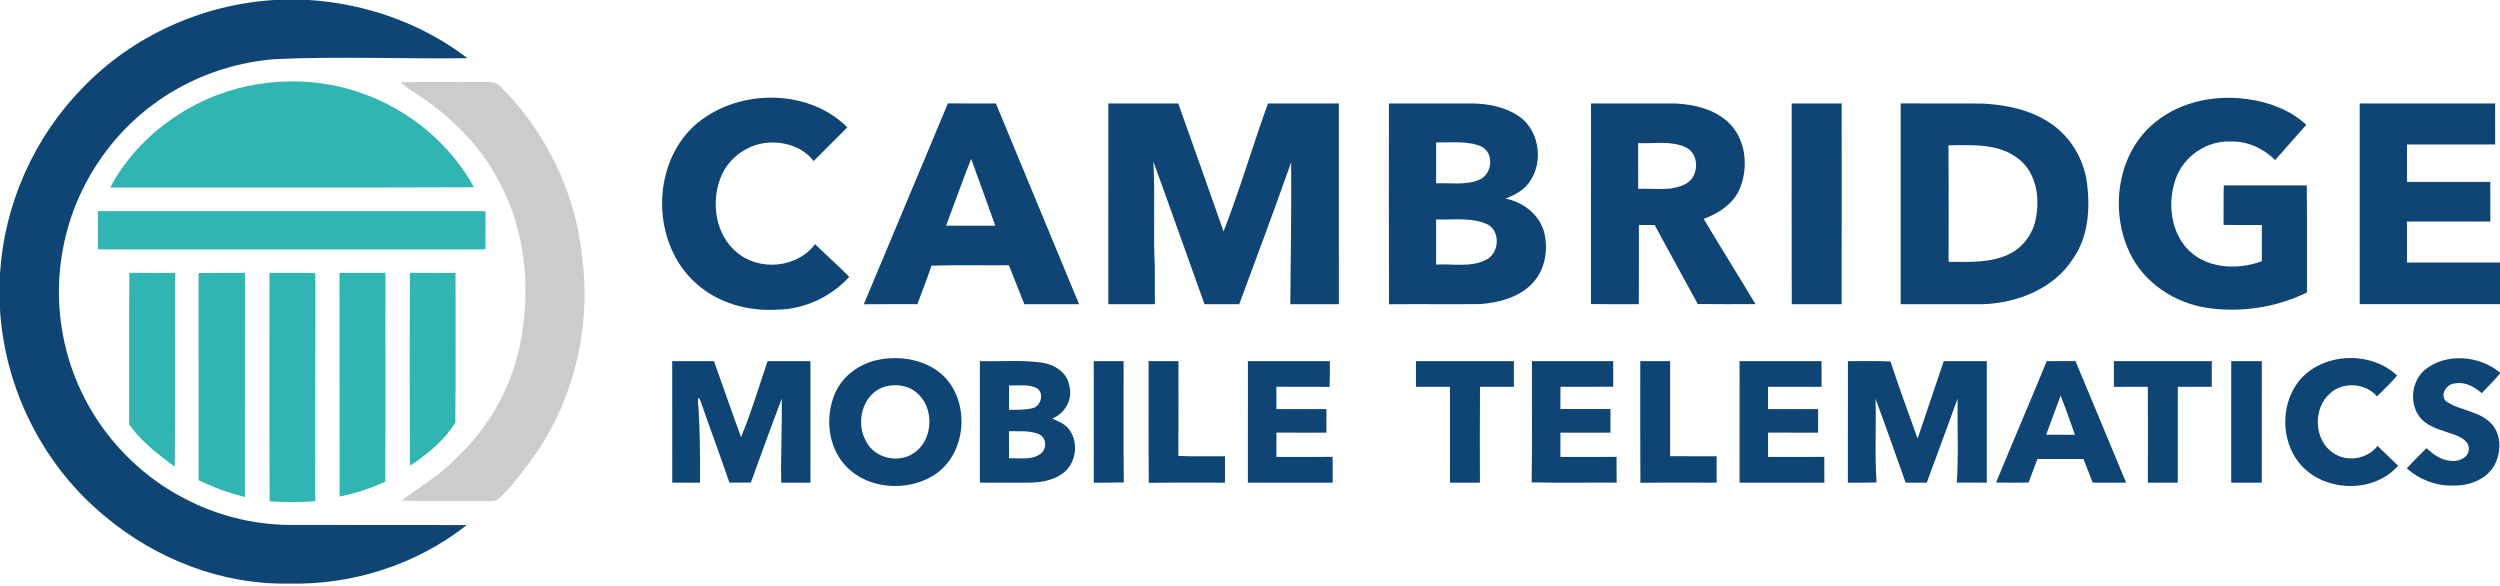 <?xml version="1.0" encoding="UTF-8" ?>
<!--Vectorized by Wikimedia Commons Contributors 2024 - public domain image, Trademark rights might apply-->
<!DOCTYPE svg PUBLIC "-//W3C//DTD SVG 1.1//EN" "http://www.w3.org/Graphics/SVG/1.1/DTD/svg11.dtd">
<svg width="900pt" height="211pt" viewBox="0 0 900 211" version="1.1" xmlns="http://www.w3.org/2000/svg">
  <g/>
  <g>
    <path fill="#0e4574" opacity="1.00" d=" M 98.75 0.00 L 111.29 0.00 C 131.76 1.34 151.95 8.42 168.28 20.95 C 145.14 21.25 122.01 20.22 98.89 21.29 C 83.77 22.51 68.96 27.73 56.58 36.55 C 39.09 48.85 26.70 68.13 22.74 89.14 C 19.75 104.45 21.16 120.59 26.78 135.15 C 34.02 154.16 48.48 170.31 66.60 179.56 C 78.10 185.57 91.01 188.83 103.98 188.98 C 125.33 189.04 146.68 188.95 168.03 189.02 C 149.99 203.27 126.88 210.66 103.94 210.09 C 79.96 210.54 56.31 201.34 38.00 186.04 C 15.69 167.86 1.74 140.15 0.00 111.46 L 0.00 98.48 C 1.53 73.60 12.24 49.47 29.69 31.68 C 47.65 12.91 72.86 1.57 98.75 0.00 Z"/>
    <path fill="#0e4574" opacity="1.00" d=" M 249.54 45.62 C 264.42 31.91 290.51 31.35 305.04 45.84 C 301.01 49.90 296.95 53.93 292.91 57.98 C 289.01 52.86 282.13 50.76 275.90 51.42 C 268.51 52.17 261.81 57.35 259.27 64.33 C 255.96 73.23 257.64 84.53 265.20 90.80 C 273.29 97.73 286.96 96.55 293.41 87.90 C 297.48 91.85 301.74 95.62 305.72 99.66 C 299.18 106.85 289.71 111.28 279.96 111.48 C 269.35 112.16 258.22 109.09 250.31 101.76 C 234.73 87.62 234.28 60.16 249.54 45.62 Z"/>
    <path fill="#0e4574" opacity="1.00" d=" M 775.94 43.95 C 785.21 36.40 797.82 34.02 809.46 35.74 C 817.06 36.81 824.57 39.68 830.28 44.92 C 826.50 49.12 822.82 53.40 819.06 57.62 C 814.82 53.43 809.03 50.73 803.00 50.95 C 794.45 50.57 786.17 56.23 783.29 64.27 C 780.39 72.37 781.22 82.33 786.93 89.05 C 793.57 96.72 805.27 97.42 814.27 94.03 C 814.23 89.69 814.25 85.34 814.25 81.00 C 809.66 80.99 805.07 81.02 800.48 80.97 C 800.53 76.23 800.42 71.48 800.57 66.74 C 810.53 66.76 820.49 66.74 830.45 66.75 C 830.57 79.60 830.47 92.45 830.50 105.30 C 819.57 110.65 806.94 112.59 794.90 110.88 C 782.95 109.23 771.65 101.77 766.55 90.66 C 759.41 75.34 762.34 54.79 775.94 43.95 Z"/>
    <path fill="#0e4574" opacity="1.00" d=" M 341.25 37.21 C 347.00 37.30 352.76 37.23 358.52 37.26 C 368.45 61.36 378.54 85.39 388.46 109.50 C 381.90 109.51 375.34 109.50 368.77 109.50 C 366.92 104.83 365.06 100.16 363.20 95.50 C 353.91 95.59 344.62 95.32 335.34 95.64 C 333.79 100.32 331.94 104.88 330.25 109.50 C 323.83 109.51 317.40 109.47 310.97 109.53 C 321.01 85.40 331.21 61.34 341.25 37.21 M 340.60 81.23 C 346.50 81.27 352.40 81.25 358.30 81.24 C 355.48 73.20 352.49 65.22 349.62 57.19 C 346.46 65.14 343.63 73.22 340.60 81.23 Z"/>
    <path fill="#0e4574" opacity="1.00" d=" M 399.01 37.25 C 407.39 37.26 415.78 37.25 424.17 37.25 C 429.60 52.61 435.12 67.94 440.48 83.32 C 446.39 68.19 450.94 52.53 456.47 37.25 C 464.98 37.25 473.49 37.25 481.99 37.25 C 482.01 61.33 482.00 85.42 482.00 109.50 C 476.17 109.50 470.33 109.50 464.51 109.50 C 464.69 92.47 464.91 75.42 464.82 58.39 C 458.80 75.51 452.42 92.50 446.12 109.52 C 441.95 109.49 437.78 109.50 433.62 109.50 C 427.43 92.40 421.45 75.22 415.20 58.15 C 415.91 70.73 415.13 83.35 415.72 95.94 C 415.81 100.46 415.71 104.98 415.76 109.50 C 410.18 109.50 404.59 109.51 399.00 109.50 C 399.00 85.41 398.99 61.33 399.01 37.25 Z"/>
    <path fill="#0e4574" opacity="1.00" d=" M 500.01 37.25 C 509.99 37.25 519.98 37.25 529.97 37.24 C 535.94 37.33 542.14 38.53 547.08 42.07 C 554.90 47.63 555.88 60.41 549.20 67.21 C 547.18 69.21 544.61 70.50 541.99 71.50 C 548.17 72.70 553.84 76.96 555.75 83.10 C 557.59 89.66 556.31 97.43 551.34 102.33 C 546.51 107.18 539.47 108.98 532.84 109.47 C 521.91 109.58 510.98 109.43 500.05 109.53 C 499.94 85.44 500.02 61.34 500.01 37.25 M 517.01 51.25 C 516.99 56.17 517.00 61.08 517.00 66.00 C 522.20 65.76 527.73 66.80 532.65 64.66 C 537.28 62.63 537.99 55.05 533.26 52.72 C 528.13 50.56 522.42 51.42 517.01 51.25 M 517.00 79.00 C 517.00 84.42 517.00 89.83 517.00 95.25 C 522.94 94.89 529.36 96.36 534.89 93.57 C 539.58 91.41 540.31 83.81 535.92 80.99 C 530.06 78.05 523.30 79.24 517.00 79.00 Z"/>
    <path fill="#0e4574" opacity="1.00" d=" M 572.76 37.25 C 582.86 37.27 592.96 37.22 603.06 37.26 C 609.82 37.57 616.96 39.24 622.08 43.93 C 628.45 49.79 629.55 59.80 626.46 67.57 C 624.25 73.24 618.84 76.80 613.32 78.78 C 619.45 89.07 625.81 99.21 631.97 109.48 C 625.04 109.49 618.12 109.55 611.20 109.45 C 606.06 99.95 600.77 90.53 595.69 81.00 C 593.79 81.00 591.89 81.00 590.00 81.00 C 589.98 90.50 590.03 100.01 589.98 109.51 C 584.23 109.47 578.49 109.56 572.75 109.45 C 572.75 85.39 572.74 61.32 572.76 37.25 M 589.74 51.50 C 589.76 57.00 589.74 62.50 589.75 67.99 C 595.50 67.70 601.80 69.06 607.05 66.08 C 611.71 63.47 611.87 55.54 606.99 53.09 C 601.63 50.51 595.47 51.82 589.74 51.50 Z"/>
    <path fill="#0e4574" opacity="1.00" d=" M 645.01 37.25 C 651.00 37.25 657.00 37.25 662.99 37.25 C 662.99 61.34 663.04 85.43 662.97 109.52 C 656.98 109.49 651.00 109.49 645.03 109.52 C 644.97 85.43 645.01 61.34 645.01 37.25 Z"/>
    <path fill="#0e4574" opacity="1.00" d=" M 684.23 37.23 C 694.15 37.30 704.08 37.18 714.00 37.29 C 722.33 37.76 730.88 39.53 737.93 44.22 C 745.35 49.06 750.28 57.37 751.35 66.13 C 752.47 75.13 751.81 84.91 746.61 92.65 C 739.83 103.69 726.56 109.06 714.02 109.50 C 704.09 109.51 694.16 109.50 684.23 109.50 C 684.26 85.41 684.26 61.32 684.23 37.23 M 701.45 52.31 C 701.57 66.29 701.47 80.27 701.50 94.26 C 709.05 94.27 717.11 94.81 723.99 91.11 C 729.19 88.35 732.54 82.84 733.18 77.05 C 734.19 69.98 732.65 61.83 726.72 57.23 C 719.65 51.57 709.97 52.21 701.45 52.31 Z"/>
    <path fill="#0e4574" opacity="1.00" d=" M 849.49 37.24 C 865.74 37.26 881.99 37.25 898.24 37.25 C 898.25 42.17 898.25 47.08 898.25 52.00 C 887.67 52.00 877.09 52.00 866.51 52.00 C 866.49 56.50 866.49 61.00 866.51 65.50 C 876.50 65.50 886.50 65.49 896.50 65.50 C 896.50 70.25 896.49 75.00 896.52 79.74 C 886.51 79.76 876.51 79.75 866.50 79.74 C 866.50 84.66 866.49 89.58 866.51 94.50 C 877.67 94.50 888.83 94.50 900.00 94.50 L 900.00 109.49 C 883.17 109.51 866.33 109.51 849.50 109.49 C 849.49 85.41 849.50 61.33 849.49 37.24 Z"/>
    <path fill="#0e4574" opacity="1.00" d=" M 315.46 129.68 C 324.00 127.76 333.82 129.40 340.15 135.80 C 349.09 145.28 347.90 162.55 337.29 170.33 C 327.06 177.66 310.77 176.35 303.02 166.01 C 297.72 158.89 297.19 148.82 300.93 140.89 C 303.70 135.15 309.33 131.13 315.46 129.68 M 318.26 139.27 C 310.38 141.88 307.85 152.31 311.90 159.07 C 315.00 165.04 323.56 166.90 329.01 163.09 C 336.14 158.33 336.48 146.49 329.80 141.20 C 326.66 138.57 322.08 138.14 318.26 139.27 Z"/>
    <path fill="#0e4574" opacity="1.00" d=" M 826.99 137.99 C 835.07 126.93 853.14 125.89 862.95 135.20 C 860.73 137.87 858.18 140.24 855.73 142.70 C 851.55 137.81 843.38 137.31 838.69 141.71 C 832.56 147.19 833.01 158.55 840.02 163.12 C 845.01 166.48 852.23 165.29 855.92 160.54 C 858.37 162.93 860.88 165.25 863.31 167.66 C 854.28 178.01 836.00 177.13 827.57 166.50 C 821.27 158.48 821.09 146.27 826.99 137.99 Z"/>
    <path fill="#0e4574" opacity="1.00" d=" M 873.07 133.02 C 880.80 126.91 892.58 128.01 900.00 134.13 L 900.00 134.48 C 897.92 136.93 895.66 139.21 893.44 141.54 C 890.78 139.31 887.54 137.35 883.92 138.03 C 880.90 138.06 878.22 141.97 880.53 144.43 C 885.48 147.86 892.28 147.85 896.66 152.28 C 900.69 156.34 900.52 163.06 897.82 167.80 C 894.78 172.82 888.60 174.97 882.96 174.80 C 876.89 174.97 870.93 172.62 866.43 168.60 C 868.73 166.12 871.13 163.74 873.53 161.35 C 875.91 163.50 878.63 165.57 881.95 165.87 C 884.66 166.31 888.38 165.15 888.75 161.99 C 889.15 159.55 886.91 157.94 884.98 157.05 C 880.60 155.19 875.52 154.51 871.96 151.10 C 867.10 146.25 867.82 137.31 873.07 133.02 Z"/>
    <path fill="#0e4574" opacity="1.00" d=" M 242.00 130.00 C 247.00 130.00 252.01 130.00 257.02 130.00 C 260.28 139.11 263.44 148.27 266.78 157.36 C 270.49 148.46 273.23 139.14 276.34 130.00 C 281.48 130.00 286.61 129.99 291.75 130.01 C 291.76 144.59 291.73 159.18 291.77 173.77 C 288.25 173.74 284.74 173.74 281.23 173.77 C 281.05 163.67 281.59 153.57 281.42 143.48 C 277.66 153.53 273.94 163.60 270.32 173.71 C 267.74 173.75 265.16 173.76 262.58 173.73 C 259.28 164.01 255.67 154.40 252.31 144.70 C 252.23 144.19 251.34 142.35 251.24 143.99 C 252.02 153.88 252.05 163.83 251.99 173.75 C 248.66 173.75 245.33 173.75 242.01 173.75 C 241.99 159.17 242.00 144.58 242.00 130.00 Z"/>
    <path fill="#0e4574" opacity="1.00" d=" M 352.75 130.00 C 360.14 130.20 367.58 129.51 374.92 130.52 C 379.47 131.14 384.28 134.02 384.96 138.94 C 386.30 143.85 383.37 148.84 378.78 150.69 C 380.66 151.56 382.73 152.28 384.21 153.81 C 388.57 158.39 387.72 166.74 382.58 170.42 C 378.99 173.10 374.35 173.73 369.99 173.76 C 364.24 173.75 358.50 173.74 352.76 173.75 C 352.74 159.17 352.75 144.59 352.75 130.00 M 363.26 138.77 C 363.25 141.69 363.24 144.61 363.25 147.53 C 366.15 147.48 369.12 147.67 371.95 146.88 C 374.85 146.00 375.96 141.47 373.28 139.74 C 370.18 138.18 366.58 138.88 363.26 138.77 M 363.23 155.23 C 363.25 158.48 363.25 161.73 363.25 164.99 C 366.96 164.82 371.22 165.75 374.46 163.47 C 377.05 161.76 376.82 157.30 373.81 156.20 C 370.45 154.91 366.76 155.34 363.23 155.23 Z"/>
    <path fill="#0e4574" opacity="1.00" d=" M 393.75 130.00 C 397.33 130.00 400.91 130.00 404.50 130.00 C 404.55 144.56 404.40 159.12 404.57 173.67 C 400.97 173.78 397.36 173.76 393.76 173.75 C 393.74 159.16 393.75 144.58 393.75 130.00 Z"/>
    <path fill="#0e4574" opacity="1.00" d=" M 413.50 130.00 C 417.08 130.00 420.66 130.00 424.25 130.00 C 424.23 141.39 424.30 152.77 424.21 164.15 C 429.80 164.35 435.40 164.21 440.99 164.25 C 441.00 167.41 441.00 170.58 440.99 173.75 C 431.85 173.78 422.70 173.67 413.56 173.82 C 413.42 159.21 413.53 144.61 413.50 130.00 Z"/>
    <path fill="#0e4574" opacity="1.00" d=" M 449.25 130.01 C 459.08 129.99 468.91 130.00 478.75 130.01 C 478.77 133.11 478.77 136.21 478.65 139.31 C 472.27 139.18 465.89 139.30 459.50 139.23 C 459.50 141.91 459.50 144.58 459.50 147.26 C 465.51 147.24 471.51 147.25 477.52 147.26 C 477.50 150.09 477.49 152.93 477.50 155.76 C 471.50 155.73 465.50 155.76 459.50 155.74 C 459.50 158.66 459.50 161.58 459.50 164.50 C 466.25 164.50 473.00 164.51 479.75 164.48 C 479.74 167.58 479.74 170.67 479.77 173.77 C 469.59 173.74 459.41 173.74 449.23 173.77 C 449.27 159.18 449.24 144.59 449.25 130.01 Z"/>
    <path fill="#0e4574" opacity="1.00" d=" M 509.75 130.00 C 521.50 130.00 533.25 130.00 545.00 130.00 C 545.00 133.08 545.00 136.17 545.00 139.25 C 540.93 139.25 536.86 139.26 532.80 139.24 C 532.69 150.75 532.76 162.26 532.77 173.77 C 529.18 173.74 525.59 173.75 522.01 173.75 C 521.99 162.25 522.01 150.75 521.99 139.25 C 517.91 139.25 513.83 139.25 509.75 139.25 C 509.74 136.17 509.74 133.08 509.75 130.00 Z"/>
    <path fill="#0e4574" opacity="1.00" d=" M 551.50 130.00 C 561.25 130.00 571.00 129.99 580.75 130.01 C 580.74 133.08 580.74 136.16 580.76 139.23 C 574.43 139.27 568.11 139.24 561.79 139.25 C 561.74 141.92 561.74 144.58 561.75 147.25 C 567.75 147.25 573.76 147.27 579.77 147.23 C 579.74 150.08 579.74 152.92 579.77 155.77 C 573.76 155.73 567.76 155.75 561.76 155.75 C 561.75 158.67 561.74 161.58 561.74 164.50 C 568.48 164.49 575.22 164.52 581.96 164.48 C 582.00 167.57 582.01 170.66 581.99 173.75 C 571.79 173.68 561.60 173.88 551.40 173.65 C 551.62 159.10 551.43 144.55 551.50 130.00 Z"/>
    <path fill="#0e4574" opacity="1.00" d=" M 590.50 130.00 C 594.08 130.00 597.66 130.00 601.25 130.00 C 601.25 141.41 601.24 152.81 601.25 164.22 C 606.83 164.28 612.41 164.24 617.99 164.25 C 618.00 167.41 618.00 170.58 617.99 173.75 C 608.84 173.78 599.69 173.69 590.54 173.80 C 590.44 159.20 590.52 144.60 590.50 130.00 Z"/>
    <path fill="#0e4574" opacity="1.00" d=" M 626.25 130.01 C 636.08 129.99 645.92 130.00 655.75 130.01 C 655.74 133.08 655.74 136.16 655.75 139.24 C 649.33 139.26 642.90 139.24 636.48 139.26 C 636.49 141.92 636.50 144.59 636.50 147.26 C 642.51 147.25 648.52 147.24 654.52 147.26 C 654.49 150.10 654.49 152.93 654.50 155.76 C 648.50 155.73 642.50 155.76 636.50 155.74 C 636.50 158.66 636.50 161.58 636.50 164.50 C 643.25 164.49 650.00 164.51 656.75 164.48 C 656.74 167.58 656.74 170.67 656.77 173.77 C 646.59 173.74 636.41 173.74 626.23 173.77 C 626.27 159.18 626.24 144.59 626.25 130.01 Z"/>
    <path fill="#0e4574" opacity="1.00" d=" M 665.25 130.01 C 670.35 130.04 675.47 129.87 680.57 130.13 C 683.63 139.45 687.05 148.65 690.34 157.89 C 693.42 148.57 696.67 139.31 699.77 130.00 C 704.93 130.00 710.09 130.00 715.25 130.00 C 715.25 144.58 715.25 159.17 715.25 173.75 C 711.64 173.75 708.03 173.76 704.44 173.73 C 705.12 163.67 704.58 153.56 704.74 143.49 C 701.06 153.58 697.37 163.68 693.63 173.75 C 691.10 173.75 688.57 173.75 686.04 173.75 C 682.42 163.69 678.93 153.58 675.19 143.56 C 675.49 153.60 674.85 163.67 675.57 173.69 C 672.12 173.77 668.67 173.75 665.23 173.76 C 665.27 159.18 665.24 144.59 665.25 130.01 Z"/>
    <path fill="#0e4574" opacity="1.00" d=" M 718.58 173.72 C 724.58 159.11 730.85 144.62 736.83 130.00 C 740.27 130.00 743.72 130.00 747.18 129.99 C 753.30 144.56 759.32 159.18 765.41 173.77 C 761.40 173.74 757.39 173.74 753.38 173.76 C 752.27 170.91 751.14 168.08 750.04 165.23 C 744.52 165.27 739.00 165.24 733.48 165.25 C 732.39 168.06 731.32 170.88 730.31 173.72 C 726.39 173.77 722.49 173.77 718.58 173.72 M 741.82 142.40 C 740.15 147.12 738.31 151.78 736.62 156.50 C 740.07 156.49 743.52 156.49 746.98 156.54 C 745.30 151.81 743.70 147.05 741.82 142.40 Z"/>
    <path fill="#0e4574" opacity="1.00" d=" M 761.00 130.00 C 772.75 130.00 784.50 130.00 796.25 130.00 C 796.25 133.09 796.25 136.17 796.25 139.25 C 792.16 139.25 788.08 139.25 784.01 139.25 C 783.99 150.75 784.01 162.25 783.99 173.75 C 780.40 173.75 776.81 173.74 773.23 173.77 C 773.25 162.26 773.28 150.76 773.22 139.25 C 769.14 139.25 765.07 139.25 761.00 139.25 C 760.99 136.17 760.99 133.08 761.00 130.00 Z"/>
    <path fill="#0e4574" opacity="1.00" d=" M 803.25 130.01 C 806.91 130.00 810.58 130.00 814.25 130.00 C 814.25 144.59 814.26 159.17 814.24 173.75 C 810.57 173.75 806.90 173.74 803.23 173.77 C 803.27 159.18 803.24 144.59 803.25 130.01 Z"/>
  </g>
  <g>
    <path fill="#31b5b3" opacity="1.00" d=" M 70.65 37.54 C 89.14 28.05 111.61 26.63 131.11 33.85 C 147.65 39.90 162.18 51.91 170.63 67.42 C 126.98 67.61 83.33 67.45 39.68 67.50 C 46.47 54.56 57.73 44.22 70.65 37.54 Z"/>
    <path fill="#31b5b3" opacity="1.00" d=" M 35.24 76.01 C 81.75 75.99 128.25 75.99 174.76 76.01 C 174.75 80.60 174.75 85.18 174.76 89.76 C 128.25 89.74 81.74 89.74 35.24 89.76 C 35.25 85.18 35.25 80.60 35.24 76.01 Z"/>
    <path fill="#31b5b3" opacity="1.00" d=" M 46.57 98.22 C 52.04 98.27 57.52 98.24 62.99 98.24 C 62.96 121.50 63.10 144.75 62.92 168.01 C 56.87 163.64 50.95 158.95 46.50 152.89 C 46.55 134.66 46.41 116.44 46.57 98.22 Z"/>
    <path fill="#31b5b3" opacity="1.00" d=" M 71.48 98.30 C 77.05 98.19 82.61 98.27 88.18 98.24 C 88.14 125.14 88.19 152.04 88.15 178.95 C 82.42 177.47 76.82 175.50 71.50 172.88 C 71.49 148.02 71.52 123.16 71.48 98.30 Z"/>
    <path fill="#31b5b3" opacity="1.00" d=" M 97.01 98.24 C 102.51 98.27 108.02 98.18 113.53 98.31 C 113.46 125.67 113.54 153.03 113.49 180.39 C 108.03 180.94 102.53 180.82 97.07 180.50 C 96.92 153.08 97.03 125.66 97.01 98.24 Z"/>
    <path fill="#31b5b3" opacity="1.00" d=" M 122.23 98.24 C 127.74 98.25 133.25 98.25 138.77 98.24 C 138.69 123.31 138.86 148.38 138.68 173.46 C 133.41 175.80 127.92 177.64 122.26 178.77 C 122.22 151.93 122.28 125.08 122.23 98.24 Z"/>
    <path fill="#31b5b3" opacity="1.00" d=" M 147.59 98.20 C 153.06 98.29 158.52 98.23 163.99 98.24 C 163.96 116.22 164.10 134.21 163.92 152.18 C 159.93 158.55 153.88 163.60 147.58 167.64 C 147.46 144.50 147.43 121.35 147.59 98.20 Z"/>
  </g>
  <g>
    <path fill="#cccccc" opacity="1.00" d=" M 144.13 29.64 C 153.75 29.32 163.38 29.63 173.01 29.47 C 175.36 29.57 178.16 29.14 179.99 30.97 C 196.59 47.40 207.37 69.59 209.60 92.88 C 212.94 118.64 206.22 145.68 190.58 166.50 C 187.27 170.87 184.00 175.34 180.00 179.13 C 178.46 180.83 176.02 180.33 173.98 180.43 C 164.18 180.21 154.36 180.71 144.56 180.17 C 151.33 175.09 158.82 170.84 164.60 164.54 C 176.81 153.12 185.06 137.60 187.78 121.11 C 190.95 102.57 188.89 82.71 179.99 65.97 C 173.05 52.34 161.79 41.23 148.90 33.16 C 147.21 32.14 145.64 30.91 144.13 29.64 Z"/>
  </g>
</svg>
